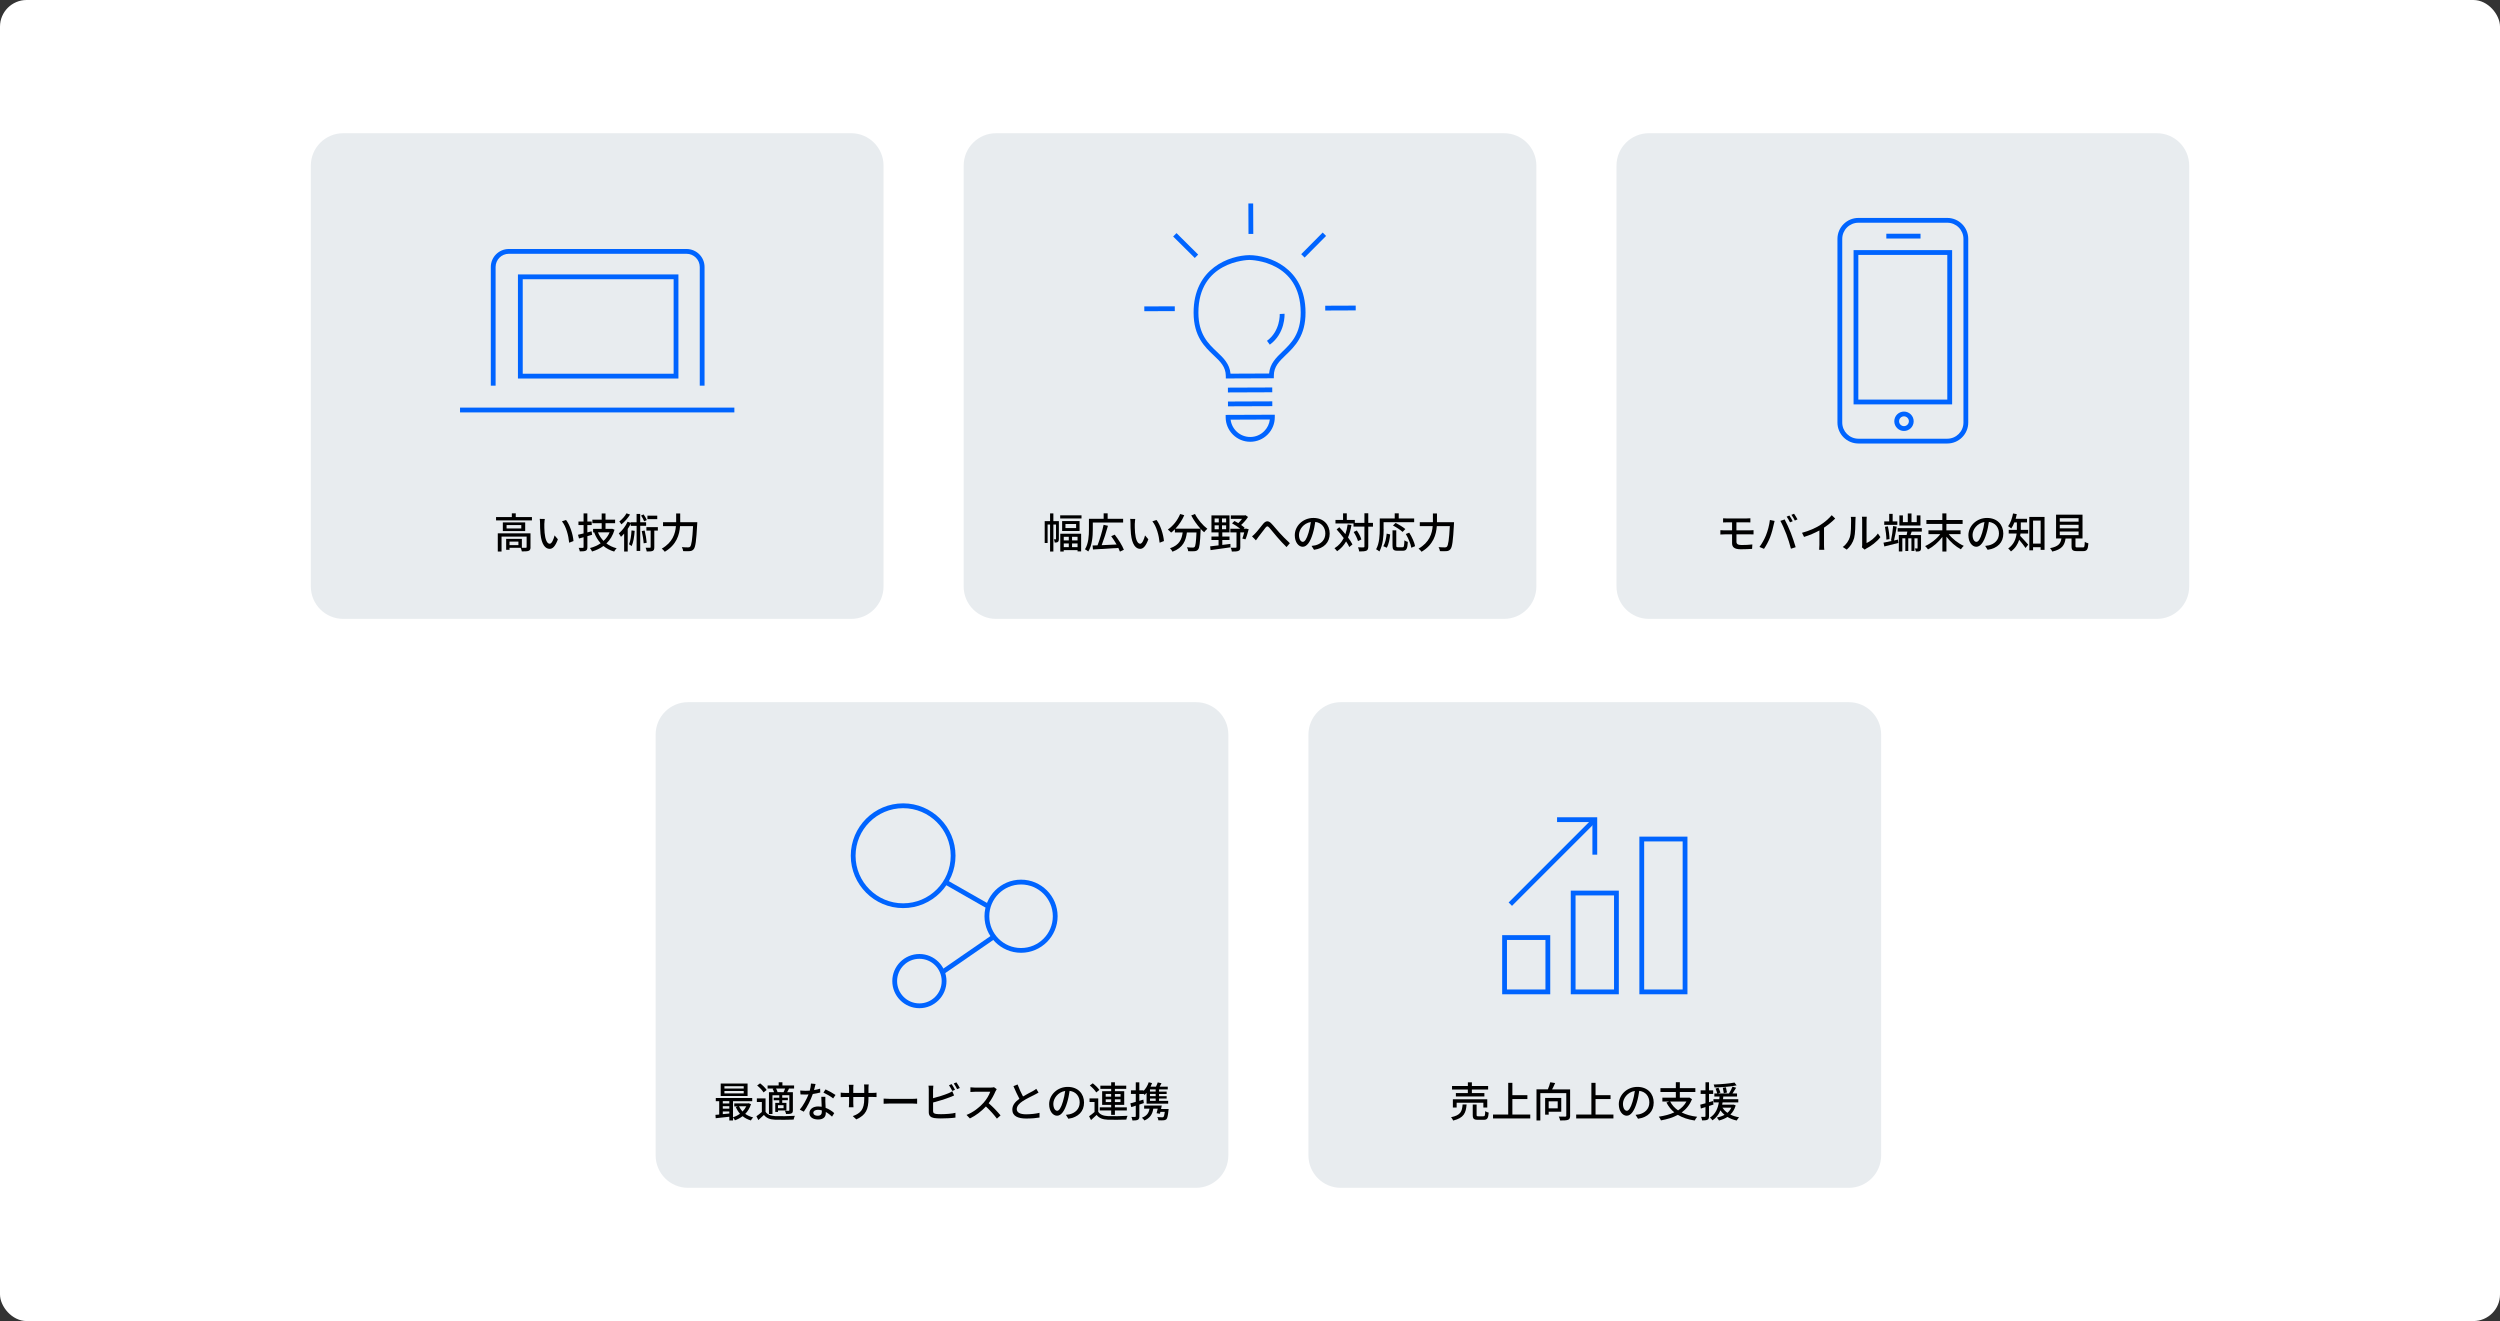 <svg width="1126" height="595" viewBox="0 0 1126 595" fill="none" xmlns="http://www.w3.org/2000/svg">
<rect x="0" y="0" width="1126" height="595" fill="#333333" stroke="none"/>
<rect width="1126" height="595" rx="12" fill="white"/>
<g clip-path="url(#clip0_2134_28299)">
<path d="M383.349 60H154.595C146.534 60 140 66.535 140 74.597V264.15C140 272.211 146.534 278.746 154.595 278.746H383.349C391.409 278.746 397.944 272.211 397.944 264.15V74.597C397.944 66.535 391.409 60 383.349 60Z" fill="#E8ECEF"/>
<path d="M239.587 232.881V234.394H223.422V232.881H230.525V231.195H232.297V232.881H239.587ZM238.954 246.44C238.954 247.319 238.766 247.809 238.132 248.083C237.47 248.342 236.504 248.357 235.035 248.357C234.963 247.867 234.718 247.19 234.487 246.743H229.488V247.636H227.975V242.694H235.049V246.743C235.87 246.757 236.591 246.757 236.807 246.728C237.109 246.728 237.196 246.656 237.196 246.411V241.671H225.9V248.4H224.2V240.215H238.939V246.44H238.954ZM236.547 235.288V239.207H226.476V235.288H236.547ZM234.79 236.498H228.162V238.011H234.79V236.498ZM233.493 243.947H229.488V245.532H233.493V243.947Z" fill="black"/>
<path d="M245.163 235.749C245.148 236.931 245.163 238.501 245.292 239.971C245.566 242.911 246.344 244.899 247.598 244.899C248.534 244.899 249.355 242.853 249.788 241.153L251.272 242.896C250.09 246.095 248.937 247.205 247.569 247.205C245.681 247.205 243.938 245.403 243.434 240.475C243.246 238.833 243.232 236.585 243.232 235.461C243.232 234.986 243.189 234.207 243.088 233.703L245.379 233.746C245.278 234.294 245.191 235.259 245.191 235.764L245.163 235.749ZM258.288 243.689L256.358 244.438C256.041 241.21 254.974 237.06 253.087 234.813L254.946 234.193C256.674 236.369 258.058 240.663 258.303 243.689H258.288Z" fill="black"/>
<path d="M266.688 240.864C265.982 241.066 265.261 241.282 264.555 241.484V246.412C264.555 247.305 264.368 247.781 263.821 248.04C263.273 248.3 262.438 248.357 261.155 248.343C261.083 247.925 260.853 247.204 260.637 246.772C261.458 246.787 262.25 246.787 262.466 246.772C262.726 246.772 262.841 246.671 262.841 246.412V241.974C262.106 242.176 261.429 242.363 260.781 242.536L260.334 240.864C261.04 240.691 261.904 240.49 262.841 240.259V236.498H260.536V234.885H262.841V231.225H264.541V234.885H266.501V236.498H264.541V239.798L266.457 239.294L266.688 240.864ZM276.788 238.573C276.039 241.153 274.785 243.199 273.128 244.769C274.425 245.749 275.952 246.47 277.739 246.945C277.35 247.276 276.86 247.968 276.615 248.429C274.742 247.882 273.128 247.017 271.788 245.908C270.275 247.032 268.532 247.853 266.659 248.4C266.472 247.954 266.039 247.204 265.723 246.83C267.466 246.398 269.108 245.691 270.535 244.697C269.324 243.343 268.345 241.743 267.639 239.87L267.884 239.798H267.134V238.213H270.996V235.648H266.803V234.063H270.996V231.253H272.725V234.063H277.047V235.648H272.725V238.213H275.39L275.693 238.155L276.817 238.602L276.788 238.573ZM269.324 239.769C269.93 241.253 270.765 242.521 271.831 243.631C272.998 242.565 273.949 241.268 274.569 239.769H269.324Z" fill="black"/>
<path d="M288.358 236.844V248.126H286.73V236.844H284.094V235.849C283.705 236.656 283.229 237.463 282.725 238.227V248.4H281.111V240.345C280.65 240.864 280.175 241.368 279.685 241.786C279.512 241.455 279.008 240.605 278.705 240.23C280.247 238.976 281.76 237.002 282.653 234.999L284.079 235.46V235.215H286.716V231.469H288.344V235.215H291.009V236.829H288.344L288.358 236.844ZM283.762 231.772C282.811 233.342 281.284 235.071 279.887 236.167C279.656 235.806 279.209 235.187 278.95 234.855C280.189 233.933 281.529 232.435 282.177 231.195L283.762 231.757V231.772ZM285.866 239.092C285.664 241.714 285.289 244.264 284.483 245.965C284.252 245.734 283.618 245.331 283.301 245.143C284.007 243.602 284.295 241.253 284.439 238.904L285.866 239.092ZM290.116 234.783C289.886 234.092 289.28 233.011 288.733 232.204L289.871 231.685C290.447 232.478 291.067 233.515 291.326 234.221L290.102 234.798L290.116 234.783ZM290.347 238.947C290.793 240.705 291.168 242.939 291.283 244.466L289.914 244.711C289.828 243.227 289.425 240.922 289.05 239.192L290.347 238.947ZM296.297 238.991H294.698V246.44C294.698 247.305 294.568 247.809 293.992 248.112C293.415 248.371 292.551 248.386 291.283 248.386C291.226 247.91 290.995 247.204 290.793 246.7C291.672 246.743 292.479 246.743 292.738 246.714C292.983 246.714 293.055 246.642 293.055 246.397V238.976H291.139V237.406H296.297V238.976V238.991ZM296.023 233.818H291.6V232.262H296.023V233.818Z" fill="black"/>
<path d="M314.061 235.188C314.061 235.188 314.047 235.807 314.018 236.052C313.6 243.646 313.254 246.412 312.419 247.363C311.914 247.969 311.424 248.156 310.69 248.228C310.012 248.3 308.817 248.286 307.707 248.228C307.664 247.724 307.419 246.96 307.088 246.427C308.327 246.542 309.465 246.542 309.94 246.542C310.358 246.542 310.574 246.484 310.805 246.268C311.439 245.663 311.828 243.098 312.159 236.974H306.295C306.021 240.836 304.739 245.361 299.423 248.516C299.149 248.084 298.486 247.435 298.068 247.104C302.938 244.309 304.163 240.346 304.437 236.974H298.63V235.188H304.537V231.254H306.367V235.188H314.047H314.061Z" fill="black"/>
<path d="M330.759 183.588H207.197V185.749H330.759V183.588Z" fill="#0064FF"/>
<path d="M317.332 173.703H315.171V120.259C315.171 116.988 312.505 114.308 309.22 114.308H229.17C225.9 114.308 223.22 116.974 223.22 120.259V173.703H221.059V120.259C221.059 115.792 224.689 112.146 229.17 112.146H309.22C313.687 112.146 317.332 115.778 317.332 120.259V173.703Z" fill="#0064FF"/>
<path d="M305.562 170.489H233.277V123.602H305.562V170.489ZM235.439 168.328H303.4V125.763H235.439V168.328Z" fill="#0064FF"/>
<path d="M677.384 60H448.63C440.57 60 434.035 66.535 434.035 74.597V264.15C434.035 272.211 440.57 278.746 448.63 278.746H677.384C685.444 278.746 691.979 272.211 691.979 264.15V74.597C691.979 66.535 685.444 60 677.384 60Z" fill="#E8ECEF"/>
<path d="M476.914 242.751C476.914 243.328 476.842 243.818 476.482 244.062C476.15 244.336 475.718 244.379 475.055 244.379C475.041 243.962 474.854 243.313 474.623 242.924H475.459C475.588 242.924 475.632 242.881 475.632 242.722V236.238H474.436V248.414H472.952V236.238H471.842V244.581H470.531V234.711H472.952V231.238H474.436V234.711H476.914V242.766V242.751ZM487.115 232.103V233.529H477.505V232.103H487.115ZM477.562 240.388H486.942V248.356H485.328V247.794H479.104V248.4H477.548V240.403L477.562 240.388ZM486.236 234.696V239.149H478.384V234.696H486.236ZM479.118 241.771V243.4H481.38V241.771H479.118ZM481.38 246.426V244.783H479.118V246.426H481.38ZM484.68 236.022H479.882V237.838H484.68V236.022ZM485.328 241.771H482.85V243.4H485.328V241.771ZM485.328 246.426V244.783H482.85V246.426H485.328Z" fill="black"/>
<path d="M492.2 238.501C492.2 241.383 491.912 245.662 490.154 248.386C489.851 248.126 489.088 247.579 488.67 247.406C490.298 244.826 490.457 241.109 490.457 238.486V233.674H497.084V231.195H498.885V233.674H505.858V235.345H492.2V238.486V238.501ZM504.418 248.458C504.245 247.968 504 247.391 503.712 246.786C499.577 247.06 495.225 247.334 492.272 247.492L492.099 245.691C492.762 245.677 493.497 245.633 494.332 245.619C495.326 243.054 496.465 239.264 497.055 236.383L499.015 236.815C498.251 239.682 497.156 243.069 496.191 245.547C498.251 245.446 500.6 245.36 502.919 245.244C502.184 243.976 501.334 242.636 500.484 241.512L502.069 240.806C503.697 242.91 505.484 245.72 506.19 247.622L504.432 248.443L504.418 248.458Z" fill="black"/>
<path d="M511.102 235.749C511.088 236.931 511.102 238.501 511.232 239.971C511.505 242.911 512.284 244.899 513.537 244.899C514.474 244.899 515.295 242.853 515.727 241.153L517.211 242.896C516.03 246.095 514.877 247.205 513.508 247.205C511.621 247.205 509.877 245.403 509.373 240.475C509.186 238.833 509.171 236.585 509.171 235.461C509.171 234.986 509.128 234.207 509.027 233.703L511.318 233.746C511.217 234.294 511.131 235.259 511.131 235.764L511.102 235.749ZM524.228 243.689L522.297 244.438C521.98 241.21 520.914 237.06 519.026 234.813L520.885 234.193C522.614 236.369 523.997 240.663 524.242 243.689H524.228Z" fill="black"/>
<path d="M538.219 231.484C539.414 233.92 541.777 236.672 543.794 238.17C543.348 238.545 542.671 239.237 542.339 239.726C541.835 239.294 541.287 238.775 540.769 238.185C540.769 238.358 540.769 238.747 540.754 238.92C540.509 244.597 540.25 246.773 539.616 247.493C539.184 248.041 538.752 248.17 538.075 248.257C537.441 248.329 536.302 248.314 535.164 248.257C535.15 247.738 534.905 247.003 534.588 246.499C535.726 246.614 536.792 246.628 537.224 246.628C537.599 246.628 537.83 246.571 538.031 246.369C538.464 245.922 538.708 244.164 538.896 239.813H534.573C534.112 243.444 532.902 246.729 528.09 248.487C527.903 248.041 527.384 247.291 526.98 246.931C531.288 245.505 532.283 242.767 532.672 239.813H529.17V238.372C528.623 238.934 528.047 239.438 527.47 239.885C527.153 239.51 526.404 238.819 525.986 238.502C528.306 236.931 530.366 234.366 531.533 231.513L533.392 232.061C532.412 234.323 531.015 236.427 529.415 238.113H540.697C539.141 236.412 537.599 234.237 536.533 232.162L538.219 231.484Z" fill="black"/>
<path d="M550.507 245.433C551.703 245.289 552.942 245.13 554.167 244.972L554.21 246.514C551.012 247.004 547.597 247.45 545.234 247.782L545.047 246.081C546.07 245.966 547.381 245.822 548.836 245.635V243.214H545.638V241.643H548.836V239.785H545.638V232.148H553.764V239.785H550.522V241.643H553.764V243.214H550.522V245.447L550.507 245.433ZM547.064 235.275H548.937V233.531H547.064V235.275ZM547.064 238.373H548.937V236.615H547.064V238.373ZM552.251 233.531H550.392V235.275H552.251V233.531ZM552.251 236.6H550.392V238.358H552.251V236.6ZM562.408 238.373C561.99 239.958 561.472 241.788 560.953 242.926L559.556 242.566C559.829 241.874 560.132 240.822 560.391 239.799H558.633V246.427C558.633 247.321 558.461 247.839 557.827 248.099C557.193 248.401 556.213 248.416 554.83 248.416C554.772 247.926 554.542 247.177 554.311 246.687C555.305 246.73 556.256 246.73 556.544 246.701C556.818 246.701 556.919 246.629 556.919 246.384V239.785H554.153V238.142H558.605C557.567 237.306 556.17 236.37 554.916 235.721L555.997 234.655C556.559 234.929 557.164 235.26 557.74 235.606C558.345 235.044 558.936 234.352 559.426 233.69H554.369V232.133H560.622L560.982 232.047L562.106 232.839C561.313 234.079 560.161 235.419 558.994 236.442C559.613 236.874 560.161 237.306 560.564 237.695L560.146 238.142H560.953L561.241 238.084L562.423 238.373H562.408Z" fill="black"/>
<path d="M565.349 240.259C566.3 239.308 567.798 237.262 568.951 235.907C570.132 234.539 571.213 234.394 572.51 235.677C573.691 236.858 575.146 238.746 576.313 239.985C577.48 241.253 579.238 243.112 580.953 244.654L579.44 246.397C578.057 245.086 576.385 243.227 575.146 241.786C573.95 240.418 572.539 238.616 571.66 237.622C570.925 236.815 570.579 236.945 569.974 237.68C569.153 238.703 567.712 240.691 566.804 241.801C566.415 242.363 565.983 242.968 565.666 243.386L563.908 241.57C564.412 241.196 564.83 240.778 565.349 240.245V240.259Z" fill="black"/>
<path d="M591.831 247.637L590.722 245.879C591.356 245.821 591.917 245.735 592.393 245.619C594.785 245.072 596.931 243.314 596.931 240.302C596.931 237.579 595.289 235.432 592.393 235.072C592.134 236.758 591.817 238.573 591.269 240.331C590.145 244.15 588.589 246.268 586.731 246.268C584.872 246.268 583.172 244.207 583.172 241.081C583.172 236.887 586.846 233.285 591.543 233.285C596.24 233.285 598.891 236.426 598.891 240.346C598.891 244.265 596.384 246.974 591.831 247.637ZM586.788 244.049C587.624 244.049 588.517 242.824 589.367 239.942C589.828 238.458 590.174 236.758 590.405 235.115C587.033 235.663 585.059 238.573 585.059 240.908C585.059 243.069 585.981 244.049 586.788 244.049Z" fill="black"/>
<path d="M608.701 236.441C608.341 238.559 607.837 240.432 607.145 242.075C607.981 243.213 608.701 244.308 609.148 245.202L607.736 246.383C607.405 245.649 606.9 244.77 606.281 243.862C605.272 245.663 603.947 247.118 602.232 248.271C602.002 247.94 601.411 247.234 601.051 246.917C602.881 245.807 604.235 244.28 605.215 242.349C604.206 240.98 603.082 239.611 602.016 238.458L603.226 237.464C604.12 238.401 605.056 239.481 605.964 240.576C606.411 239.265 606.756 237.824 606.987 236.225L608.687 236.455L608.701 236.441ZM618.383 237.205H616.265V246.138C616.265 247.205 616.021 247.709 615.43 248.026C614.796 248.3 613.787 248.386 612.202 248.386C612.13 247.882 611.885 247.061 611.641 246.527C612.764 246.571 613.773 246.571 614.09 246.542C614.407 246.542 614.537 246.455 614.537 246.124V237.19H609.623V235.778H601.497V234.164H604.912V231.21H606.598V234.164H610.214V235.49H614.537V231.182H616.265V235.49H618.383V237.176V237.205ZM611.641 243.718C611.367 242.637 610.531 240.893 609.681 239.611L611.107 238.934C611.986 240.173 612.865 241.844 613.153 242.954L611.655 243.703L611.641 243.718Z" fill="black"/>
<path d="M623.195 238.257C623.195 241.182 622.907 245.519 621.279 248.387C620.962 248.113 620.198 247.58 619.795 247.392C621.308 244.727 621.437 240.923 621.437 238.257V233.502H628.18V231.211H629.996V233.502H636.94V235.188H623.166V238.257H623.195ZM623.051 246.009C623.93 244.568 624.377 242.349 624.564 240.346L626.149 240.707C625.918 242.753 625.486 245.217 624.593 246.701L623.037 246.009H623.051ZM631.681 246.485C632.359 246.485 632.445 246.024 632.546 243.372C632.906 243.661 633.626 243.949 634.087 244.078C633.915 247.191 633.468 248.055 631.825 248.055H629.391C627.633 248.055 627.186 247.493 627.186 245.721V238.848H628.886V245.721C628.886 246.369 629.016 246.485 629.65 246.485H631.696H631.681ZM631.71 239.568C630.817 238.718 628.901 237.465 627.388 236.686L628.569 235.548C630.053 236.254 631.984 237.421 632.978 238.286L631.725 239.583L631.71 239.568ZM634.721 239.9C635.917 241.816 637.056 244.309 637.358 245.995L635.658 246.701C635.399 245.058 634.347 242.479 633.18 240.519L634.721 239.9Z" fill="black"/>
<path d="M654.907 235.188C654.907 235.188 654.892 235.807 654.864 236.052C654.446 243.646 654.1 246.412 653.264 247.363C652.76 247.969 652.27 248.156 651.535 248.228C650.858 248.3 649.662 248.286 648.553 248.228C648.51 247.724 648.265 246.96 647.933 246.427C649.172 246.542 650.311 246.542 650.786 246.542C651.204 246.542 651.42 246.484 651.651 246.268C652.285 245.663 652.674 243.098 653.005 236.974H647.141C646.867 240.836 645.585 245.361 640.268 248.516C639.995 248.084 639.332 247.435 638.914 247.104C643.784 244.309 645.009 240.346 645.282 236.974H639.476V235.188H645.383V231.254H647.213V235.188H654.892H654.907Z" fill="black"/>
<path d="M552.109 170.462V169.381C552.094 165.202 549.659 162.897 546.59 160.001C542.599 156.225 537.629 151.513 537.6 140.908C537.528 120.635 553.982 115.044 562.698 114.914H562.727C571.444 114.972 587.941 120.447 588.013 140.707C588.056 151.312 583.129 156.067 579.166 159.871C576.126 162.796 573.72 165.116 573.735 169.294V170.375L552.123 170.462H552.109ZM562.713 117.075C561.603 117.09 539.675 117.825 539.761 140.894C539.804 150.577 544.199 154.756 548.089 158.43C551.028 161.211 553.823 163.862 554.227 168.3L571.602 168.228C571.977 163.79 574.743 161.124 577.654 158.315C581.515 154.611 585.881 150.404 585.837 140.721C585.751 117.637 563.808 117.09 562.698 117.075H562.713Z" fill="#0064FF"/>
<path d="M573.018 174.517L553.049 174.594L553.057 176.755L573.026 176.678L573.018 174.517Z" fill="#0064FF"/>
<path d="M573.041 180.771L553.072 180.848L553.081 183.009L573.05 182.932L573.041 180.771Z" fill="#0064FF"/>
<path d="M563.1 198.977C557.02 198.977 552.064 194.035 552.035 187.954V186.874L574.166 186.787V187.868C574.18 190.822 573.042 193.603 570.953 195.706C568.863 197.81 566.097 198.963 563.144 198.977H563.1ZM554.268 189.021C554.816 193.415 558.576 196.816 563.1 196.816H563.129C565.506 196.816 567.74 195.865 569.411 194.179C570.823 192.753 571.702 190.923 571.932 188.948L554.254 189.021H554.268Z" fill="#0064FF"/>
<path d="M529.121 137.959L515.391 138.012L515.399 140.173L529.129 140.12L529.121 137.959Z" fill="#0064FF"/>
<path d="M529.905 104.989L528.383 106.523L538.129 116.196L539.651 114.662L529.905 104.989Z" fill="#0064FF"/>
<path d="M595.734 104.743L586.061 114.488L587.594 116.011L597.268 106.265L595.734 104.743Z" fill="#0064FF"/>
<path d="M564.429 91.626L562.268 91.635L562.32 105.367L564.481 105.358L564.429 91.626Z" fill="#0064FF"/>
<path d="M610.61 137.645L596.879 137.697L596.887 139.859L610.618 139.806L610.61 137.645Z" fill="#0064FF"/>
<path d="M571.918 155.246L570.65 153.503C576.687 149.108 576.399 141.514 576.399 141.428L578.56 141.312C578.575 141.673 578.935 150.145 571.918 155.246Z" fill="#0064FF"/>
<path d="M971.419 60H742.665C734.605 60 728.07 66.535 728.07 74.597V264.15C728.07 272.211 734.605 278.746 742.665 278.746H971.419C979.48 278.746 986.014 272.211 986.014 264.15V74.597C986.014 66.535 979.48 60 971.419 60Z" fill="#E8ECEF"/>
<path d="M777.807 233.502H786.754C787.374 233.502 787.936 233.487 788.368 233.43V235.303C787.893 235.288 787.432 235.245 786.754 235.245H782.086V238.862H788.123C788.512 238.862 789.348 238.819 789.794 238.79V240.706C789.319 240.663 788.57 240.663 788.166 240.663H782.101V244.02C782.101 245.015 782.763 245.476 784.392 245.476C786.12 245.476 787.705 245.404 789.261 245.216L789.146 247.219C787.777 247.306 785.847 247.392 784.075 247.392C780.991 247.392 780.127 246.312 780.127 244.626V240.678H776.741C776.237 240.678 775.387 240.721 774.854 240.75V238.79C775.372 238.848 776.208 238.876 776.741 238.876H780.127V235.26H777.822C777.159 235.26 776.597 235.274 776.078 235.317V233.444C776.597 233.487 777.159 233.516 777.822 233.516L777.807 233.502Z" fill="black"/>
<path d="M797.17 234.193L799.288 234.625C799.159 235.086 798.986 235.806 798.899 236.21C798.654 237.449 797.977 240.129 797.257 241.974C796.58 243.717 795.513 245.734 794.505 247.204L792.459 246.34C793.64 244.798 794.707 242.795 795.355 241.21C796.176 239.207 796.925 236.426 797.17 234.178V234.193ZM801.882 234.596L803.812 233.962C804.576 235.374 805.815 238.083 806.564 239.971C807.27 241.772 808.264 244.697 808.769 246.455L806.636 247.147C806.132 245.1 805.34 242.636 804.59 240.634C803.856 238.688 802.674 236.008 801.882 234.596ZM807.443 234.755L806.218 235.273C805.844 234.524 805.224 233.4 804.72 232.694L805.945 232.19C806.406 232.867 807.083 234.02 807.443 234.755ZM809.604 233.919L808.394 234.466C807.976 233.659 807.386 232.593 806.852 231.887L808.048 231.383C808.538 232.089 809.244 233.256 809.604 233.933V233.919Z" fill="black"/>
<path d="M819.805 236.499C821.75 235.303 823.738 233.56 825.006 232.047L826.576 233.545C825.15 234.986 823.392 236.427 821.534 237.652V245.433C821.534 246.197 821.577 247.234 821.663 247.638H819.344C819.401 247.22 819.459 246.197 819.459 245.433V238.92C817.485 239.986 815.021 241.081 812.543 241.831L811.621 239.972C814.906 239.093 817.716 237.811 819.79 236.528L819.805 236.499Z" fill="black"/>
<path d="M833.189 241.802C833.737 240.13 833.737 236.485 833.737 234.323C833.737 233.689 833.694 233.243 833.593 232.81H835.769C835.754 232.954 835.682 233.646 835.682 234.309C835.682 236.441 835.61 240.433 835.106 242.306C834.544 244.367 833.362 246.197 831.778 247.551L829.977 246.355C831.605 245.231 832.671 243.531 833.218 241.802H833.189ZM838.722 245.332V234.237C838.722 233.473 838.607 232.854 838.607 232.738H840.782C840.768 232.854 840.696 233.473 840.696 234.237V244.597C842.324 243.862 844.442 242.277 845.796 240.289L846.935 241.903C845.35 244.021 842.699 245.98 840.552 247.075C840.221 247.263 839.99 247.436 839.846 247.551L838.607 246.514C838.679 246.197 838.737 245.764 838.737 245.332H838.722Z" fill="black"/>
<path d="M854.845 243.026L855.032 244.539C852.828 245.116 850.48 245.678 848.707 246.124L848.318 244.424C849.37 244.222 850.753 243.934 852.237 243.603L851.69 243.473C852.079 241.744 852.497 238.905 852.67 236.902L854.283 237.219C853.923 239.222 853.491 241.758 853.059 243.444L854.86 243.026H854.845ZM854.543 236.412H848.664V234.842H850.897V231.456H852.453V234.842H854.557V236.412H854.543ZM849.629 243.069C849.629 241.513 849.356 239.121 848.996 237.277L850.292 237.046C850.724 238.876 851.027 241.24 851.041 242.81L849.629 243.055V243.069ZM861.026 239.438C860.839 239.957 860.651 240.49 860.479 240.98H865.233V246.845C865.233 247.522 865.118 247.925 864.714 248.156C864.268 248.415 863.72 248.415 862.899 248.415C862.841 247.997 862.64 247.421 862.438 247.032C862.928 247.046 863.331 247.046 863.49 247.046C863.648 247.046 863.677 246.989 863.677 246.816V242.45H862.265V248.142H860.911V242.45H859.484V248.185H858.159V242.45H856.805V248.372H855.234V240.966H858.75C858.865 240.476 858.98 239.957 859.067 239.424H854.715V237.882H865.579V239.424H861.012L861.026 239.438ZM864.974 236.686H855.479V232.133H857.064V235.173H859.268V231.254H860.94V235.173H863.303V232.133H864.974V236.686Z" fill="black"/>
<path d="M877.697 240.562C879.368 242.723 882.005 244.769 884.483 245.85C884.065 246.225 883.489 246.916 883.186 247.406C880.852 246.181 878.431 244.078 876.674 241.729V248.4H874.844V241.844C873.101 244.164 870.68 246.268 868.375 247.464C868.058 247.017 867.496 246.325 867.078 245.951C869.571 244.841 872.236 242.781 873.893 240.576H868.577V238.876H874.83V235.965H867.654V234.222H874.83V231.225H876.659V234.222H883.964V235.965H876.659V238.876H883.042V240.576H877.682L877.697 240.562Z" fill="black"/>
<path d="M895.231 247.637L894.122 245.879C894.756 245.821 895.318 245.735 895.793 245.619C898.185 245.072 900.332 243.314 900.332 240.302C900.332 237.579 898.689 235.432 895.793 235.072C895.534 236.758 895.217 238.573 894.669 240.331C893.546 244.15 891.99 246.268 890.131 246.268C888.272 246.268 886.572 244.207 886.572 241.081C886.572 236.887 890.246 233.285 894.943 233.285C899.64 233.285 902.291 236.426 902.291 240.346C902.291 244.265 899.784 246.974 895.231 247.637ZM890.189 244.049C891.024 244.049 891.918 242.824 892.768 239.942C893.243 238.458 893.574 236.758 893.791 235.115C890.419 235.663 888.445 238.573 888.445 240.908C888.445 243.069 889.367 244.049 890.174 244.049H890.189Z" fill="black"/>
<path d="M910.041 240.274C909.984 240.634 909.955 240.98 909.869 241.34C910.805 242.263 912.966 244.698 913.499 245.317L912.303 246.816C911.684 245.879 910.43 244.265 909.436 243.127C908.817 245.058 907.707 246.931 905.733 248.372C905.488 247.997 904.855 247.306 904.494 247.046C907.131 245.173 907.995 242.623 908.284 240.288H904.725V238.646H908.399V235.288H907.261C906.872 236.326 906.382 237.263 905.878 238.012C905.561 237.709 904.869 237.248 904.451 237.003C905.517 235.634 906.252 233.444 906.684 231.254L908.356 231.571C908.212 232.277 908.039 232.997 907.851 233.675H912.966V235.303H910.171V238.66H913.485V240.303H910.056L910.041 240.274ZM920.862 232.825V247.666H919.104V246.47H915.689V247.868H914.004V232.825H920.862ZM919.104 244.827V234.467H915.689V244.827H919.104Z" fill="black"/>
<path d="M938.066 246.585C938.801 246.585 938.916 246.282 938.988 244.02C939.363 244.337 940.126 244.596 940.616 244.726C940.414 247.536 939.925 248.227 938.239 248.227H935.472C933.513 248.227 933.023 247.709 933.023 245.936V242.55H930.329C929.897 245.533 928.744 247.435 924.35 248.429C924.177 247.982 923.716 247.247 923.355 246.887C927.202 246.138 928.11 244.769 928.47 242.536H926.05V231.801H937.965V242.536H934.795V245.922C934.795 246.484 934.925 246.556 935.674 246.556H938.066V246.585ZM927.721 234.956H936.193V233.386H927.721V234.956ZM927.721 237.968H936.193V236.383H927.721V237.968ZM927.721 241.023H936.193V239.409H927.721V241.023Z" fill="black"/>
<path d="M877.062 199.756H837.023C831.822 199.756 827.586 195.519 827.586 190.318V107.594C827.586 102.393 831.822 98.156 837.023 98.156H877.062C882.264 98.156 886.5 102.393 886.5 107.594V190.318C886.5 195.519 882.264 199.756 877.062 199.756ZM837.023 100.318C833.018 100.318 829.747 103.589 829.747 107.594V190.318C829.747 194.323 833.018 197.594 837.023 197.594H877.062C881.068 197.594 884.338 194.323 884.338 190.318V107.594C884.338 103.589 881.082 100.318 877.062 100.318H837.023Z" fill="#0064FF"/>
<path d="M879.238 182.134H834.848V112.652H879.238V182.134ZM836.994 179.972H877.063V114.814H836.994V179.972Z" fill="#0064FF"/>
<path d="M865.004 105.273H849.602V107.435H865.004V105.273Z" fill="#0064FF"/>
<path d="M857.553 194.107C855.147 194.107 853.188 192.147 853.188 189.741C853.188 187.335 855.147 185.375 857.553 185.375C859.959 185.375 861.919 187.335 861.919 189.741C861.919 192.147 859.959 194.107 857.553 194.107ZM857.553 187.522C856.328 187.522 855.349 188.516 855.349 189.727C855.349 190.937 856.343 191.931 857.553 191.931C858.763 191.931 859.757 190.937 859.757 189.727C859.757 188.516 858.763 187.522 857.553 187.522Z" fill="#0064FF"/>
<path d="M538.651 316.254H309.898C301.837 316.254 295.303 322.789 295.303 330.85V520.404C295.303 528.465 301.837 535 309.898 535H538.651C546.712 535 553.246 528.465 553.246 520.404V330.85C553.246 322.789 546.712 316.254 538.651 316.254Z" fill="#E8ECEF"/>
<path d="M338.266 497.275C337.719 499.048 336.811 500.517 335.659 501.685C336.667 502.419 337.892 502.953 339.232 503.298C338.872 503.601 338.41 504.235 338.209 504.653C336.782 504.235 335.529 503.587 334.477 502.722C333.425 503.529 332.244 504.149 331.019 504.595C330.846 504.221 330.472 503.659 330.155 503.327V504.653H328.483V502.981C326.279 503.226 324.06 503.471 322.36 503.644L322.23 502.131C322.735 502.088 323.311 502.045 323.931 501.987V495.979H322.389V494.552H338.799V495.979H330.14V503.212C331.25 502.881 332.33 502.333 333.281 501.641C332.518 500.762 331.869 499.725 331.394 498.587L332.402 498.313H330.717V496.958H336.883L337.186 496.901L338.252 497.319L338.266 497.275ZM336.71 493.644H324.608V488.039H336.71V493.644ZM325.544 495.95V497.002H328.483V495.95H325.544ZM325.544 499.336H328.483V498.226H325.544V499.336ZM328.483 501.526V500.589H325.544V501.8L328.483 501.526ZM334.967 489.221H326.279V490.287H334.967V489.221ZM334.967 491.396H326.279V492.477H334.967V491.396ZM332.863 498.27C333.238 499.134 333.786 499.941 334.434 500.633C335.125 499.941 335.702 499.149 336.134 498.27H332.863Z" fill="black"/>
<path d="M344.794 500.721C345.601 502.018 347.085 502.595 349.159 502.695C351.277 502.782 355.628 502.739 358.006 502.566C357.804 502.955 357.545 503.762 357.444 504.266C355.283 504.352 351.321 504.396 349.145 504.324C346.825 504.237 345.212 503.618 344.073 502.162C343.281 502.926 342.46 503.675 341.552 504.482L340.688 502.753C341.437 502.249 342.359 501.528 343.137 500.837V496.327H340.889V494.713H344.808V500.707L344.794 500.721ZM343.9 492.033C343.382 491.096 342.128 489.799 341.019 488.906L342.344 487.926C343.425 488.762 344.736 490.001 345.298 490.923L343.886 492.033H343.9ZM348.482 490.275H345.73V488.891H350.715V487.465H352.401V488.891H357.66V490.275H355.139L355.369 490.332C355.095 490.909 354.793 491.456 354.548 491.917H357.112V500.03C357.112 500.822 356.983 501.226 356.435 501.485C355.917 501.716 355.139 501.744 354.044 501.744C353.972 501.312 353.741 500.693 353.539 500.289C354.289 500.332 354.995 500.332 355.225 500.303C355.427 500.303 355.513 500.231 355.513 500.03V493.286H352.315V494.41H354.85V495.534H352.315V496.73H354.202V500.159H350.413V500.822H349.174V496.744H350.989V495.548H348.482V494.424H350.989V493.301H347.92V501.744H346.335V491.932H348.641C348.497 491.442 348.252 490.88 347.978 490.419L348.497 490.289L348.482 490.275ZM352.92 491.917C353.165 491.456 353.424 490.808 353.611 490.275H349.534C349.851 490.793 350.11 491.456 350.211 491.903H350.139L352.934 491.917H352.92ZM352.92 497.767H350.398V499.136H352.92V497.767Z" fill="black"/>
<path d="M366.636 490.967C367.587 490.823 368.524 490.607 369.388 490.333L369.446 492.062C368.509 492.321 367.342 492.566 366.089 492.739C365.166 495.376 363.538 498.647 362.026 500.707L360.225 499.785C361.766 497.955 363.322 495.059 364.158 492.941C363.682 492.955 363.236 492.984 362.789 492.984C362.083 492.984 361.291 492.97 360.542 492.927L360.412 491.183C361.147 491.255 362.04 491.298 362.789 491.298C363.409 491.298 364.057 491.284 364.72 491.226C365.008 490.174 365.224 489.022 365.267 488.027L367.328 488.229C367.184 488.892 366.91 489.929 366.636 490.981V490.967ZM371.736 496.212C371.751 496.831 371.809 497.912 371.866 498.978C373.48 499.555 374.791 500.491 375.742 501.341L374.748 502.927C374.013 502.249 373.062 501.442 371.938 500.823V501.341C371.938 502.927 370.987 504.223 368.509 504.223C366.334 504.223 364.576 503.287 364.576 501.341C364.576 499.584 366.161 498.344 368.495 498.344C369.057 498.344 369.575 498.402 370.094 498.474C370.036 496.99 369.95 495.232 369.907 493.993H371.736C371.693 494.785 371.722 495.434 371.736 496.183V496.212ZM368.264 502.537C369.691 502.537 370.152 501.745 370.152 500.736C370.152 500.563 370.152 500.347 370.137 500.102C369.59 499.958 369.013 499.857 368.394 499.857C367.155 499.857 366.319 500.419 366.319 501.183C366.319 501.947 366.996 502.537 368.264 502.537ZM370.872 492.105L371.823 490.664C373.177 491.269 375.382 492.494 376.318 493.171L375.252 494.728C374.229 493.863 372.14 492.682 370.872 492.105Z" fill="black"/>
<path d="M385.683 504.193L384.099 502.694C387.6 501.397 389.257 499.783 389.257 494.827V494.077H384.315V496.887C384.315 497.651 384.372 498.443 384.401 498.703H382.326C382.341 498.443 382.427 497.68 382.427 496.887V494.077H380.597C379.719 494.077 378.955 494.121 378.652 494.149V492.103C378.897 492.161 379.733 492.247 380.597 492.247H382.427V490.1C382.427 489.625 382.384 489.092 382.312 488.602H384.43C384.387 488.847 384.315 489.409 384.315 490.1V492.247H389.257V490.072C389.257 489.322 389.199 488.703 389.156 488.443H391.274C391.23 488.717 391.158 489.322 391.158 490.072V492.247H392.916C393.838 492.247 394.429 492.19 394.789 492.132V494.121C394.487 494.077 393.838 494.063 392.931 494.063H391.158V494.697C391.158 499.524 390.078 502.204 385.683 504.178V504.193Z" fill="black"/>
<path d="M400.781 494.928H410.968C411.861 494.928 412.596 494.856 413.071 494.812V497.132C412.654 497.118 411.803 497.031 410.968 497.031H400.781C399.758 497.031 398.62 497.075 397.986 497.132V494.812C398.606 494.856 399.773 494.928 400.781 494.928Z" fill="black"/>
<path d="M420.248 490.705V494.625C422.452 494.077 425.262 493.198 427.092 492.435C427.711 492.19 428.287 491.916 428.907 491.512L429.728 493.4C429.109 493.645 428.359 493.976 427.769 494.207C425.766 495.014 422.611 495.95 420.262 496.57V500.388C420.262 501.282 420.651 501.512 421.53 501.7C422.092 501.801 422.971 501.829 423.879 501.829C425.838 501.829 428.792 501.628 430.333 501.21V503.371C428.633 503.616 425.824 503.746 423.763 503.746C422.596 503.746 421.472 503.688 420.694 503.558C419.182 503.285 418.317 502.535 418.317 500.95V490.705C418.317 490.259 418.274 489.481 418.188 488.976H420.377C420.32 489.481 420.262 490.158 420.262 490.705H420.248ZM430.132 490.85L428.921 491.368C428.547 490.619 427.927 489.495 427.423 488.789L428.633 488.285C429.109 488.962 429.757 490.115 430.132 490.85ZM432.293 490.043L431.083 490.561C430.694 489.754 430.088 488.688 429.57 487.997L430.766 487.492C431.255 488.184 431.961 489.351 432.307 490.043H432.293Z" fill="black"/>
<path d="M448.357 491.541C447.709 493.083 446.6 495.201 445.289 496.887C447.219 498.53 449.481 500.95 450.648 502.377L449.006 503.832C447.767 502.146 445.894 500.086 444.05 498.357C442.047 500.489 439.511 502.492 436.831 503.746L435.318 502.161C438.358 500.994 441.168 498.746 443.012 496.671C444.28 495.244 445.548 493.184 445.995 491.728H439.122C438.387 491.728 437.379 491.815 437.076 491.844V489.726C437.451 489.783 438.531 489.855 439.122 489.855H446.067C446.758 489.855 447.378 489.783 447.695 489.668L448.919 490.561C448.79 490.749 448.502 491.224 448.372 491.541H448.357Z" fill="black"/>
<path d="M460.761 493.847C462.404 492.853 464.263 491.93 465.242 491.397C465.862 491.037 466.308 490.763 466.741 490.403L467.764 492.103C467.274 492.406 466.755 492.68 466.15 492.982C464.911 493.616 462.418 494.783 460.646 495.936C459.004 497.017 457.952 498.198 457.952 499.567C457.952 501.023 459.364 501.887 462.145 501.887C464.147 501.887 466.654 501.613 468.196 501.21V503.342C466.697 503.602 464.594 503.789 462.217 503.789C458.6 503.789 455.949 502.766 455.949 499.769C455.949 497.781 457.217 496.253 459.133 494.899C458.269 493.328 457.332 491.21 456.454 489.207L458.312 488.443C459.061 490.461 459.983 492.377 460.761 493.832V493.847Z" fill="black"/>
<path d="M481.192 503.891L480.083 502.133C480.717 502.075 481.279 501.989 481.754 501.873C484.146 501.326 486.293 499.568 486.293 496.556C486.293 493.833 484.65 491.686 481.754 491.326C481.495 493.012 481.178 494.827 480.63 496.585C479.507 500.404 477.951 502.522 476.092 502.522C474.233 502.522 472.533 500.461 472.533 497.334C472.533 493.141 476.207 489.539 480.904 489.539C485.601 489.539 488.252 492.68 488.252 496.6C488.252 500.519 485.745 503.228 481.192 503.891ZM476.15 500.288C476.985 500.288 477.879 499.064 478.729 496.182C479.19 494.698 479.535 492.997 479.766 491.355C476.395 491.902 474.421 494.827 474.421 497.147C474.421 499.294 475.343 500.288 476.15 500.288Z" fill="black"/>
<path d="M494.636 500.721C495.442 502.018 496.926 502.595 499.001 502.695C501.119 502.782 505.47 502.739 507.848 502.566C507.646 502.955 507.386 503.762 507.286 504.266C505.124 504.352 501.162 504.396 498.987 504.324C496.667 504.237 495.053 503.618 493.915 502.162C493.123 502.926 492.301 503.675 491.394 504.482L490.529 502.753C491.279 502.249 492.201 501.528 492.979 500.837V496.327H490.731V494.713H494.65V500.707L494.636 500.721ZM493.742 492.033C493.224 491.096 491.97 489.799 490.861 488.906L492.186 487.926C493.267 488.762 494.578 490.001 495.14 490.923L493.728 492.033H493.742ZM500.471 500.159H495.342V498.733H500.471V497.623H496.408V491.485H500.471V490.419H495.601V488.978H500.471V487.465H502.156V488.978H507.257V490.419H502.156V491.485H506.349V497.623H502.156V498.733H507.516V500.159H502.156V502.133H500.471V500.159ZM498.007 493.935H500.456V492.71H498.007V493.935ZM500.471 496.37V495.131H498.021V496.37H500.471ZM502.156 492.724V493.949H504.692V492.724H502.156ZM504.678 495.145H502.142V496.384H504.678V495.145Z" fill="black"/>
<path d="M515.21 496.83C514.533 497.06 513.841 497.276 513.164 497.492V502.737C513.164 503.602 512.991 504.063 512.487 504.351C511.982 504.611 511.248 504.668 510.052 504.668C510.009 504.25 509.807 503.501 509.576 503.054C510.326 503.069 511.017 503.069 511.219 503.054C511.464 503.054 511.55 502.997 511.55 502.737V497.997L509.504 498.631L509.115 496.945C509.792 496.772 510.628 496.527 511.55 496.268V492.709H509.375V491.095H511.55V487.478H513.149V491.095H515.022V491.397C516.045 490.346 516.895 488.948 517.385 487.449L518.884 487.824C518.696 488.371 518.466 488.905 518.221 489.438H520.656C520.958 488.804 521.275 488.069 521.448 487.507L523.134 487.896C522.875 488.415 522.587 488.948 522.313 489.438H525.958V490.677H522.039V491.657H525.454V492.723H522.039V493.717H525.454V494.784H522.039V495.835H526.145V497.089H516.42V492.219C516.146 492.55 515.815 492.867 515.527 493.155C515.411 493.011 515.224 492.795 515.022 492.593V492.723H513.149V495.821C513.755 495.634 514.345 495.446 514.95 495.259L515.195 496.844L515.21 496.83ZM526.347 499.539C526.347 499.539 526.304 499.956 526.275 500.173C526.03 502.565 525.771 503.66 525.324 504.121C524.964 504.438 524.589 504.567 524.027 504.582C523.552 504.625 522.673 504.639 521.737 504.582C521.722 504.135 521.506 503.53 521.247 503.141C522.125 503.213 523.019 503.227 523.379 503.227C523.682 503.227 523.869 503.213 524.013 503.083C524.258 502.838 524.445 502.204 524.632 500.792H522.644C522.572 501.095 522.5 501.397 522.414 501.628L520.93 501.397C521.074 500.821 521.261 500.086 521.434 499.351H519.446C519.028 502.06 517.774 503.66 515.44 504.668C515.253 504.351 514.677 503.674 514.316 503.415C516.362 502.665 517.414 501.426 517.746 499.351H515.325V497.939H523.264C523.148 498.443 523.033 498.962 522.932 499.495H526.318L526.347 499.539ZM520.512 490.662H517.947V491.642H520.512V490.662ZM520.512 492.709H517.947V493.703H520.512V492.709ZM520.512 494.769H517.947V495.821H520.512V494.769Z" fill="black"/>
<path d="M406.775 409.006C393.779 409.006 383.189 398.429 383.189 385.418C383.189 372.406 393.765 361.83 406.775 361.83C419.785 361.83 430.361 372.406 430.361 385.418C430.361 398.429 419.785 409.006 406.775 409.006ZM406.775 364.006C394.961 364.006 385.351 373.617 385.351 385.432C385.351 397.248 394.961 406.859 406.775 406.859C418.59 406.859 428.2 397.248 428.2 385.432C428.2 373.617 418.59 364.006 406.775 364.006Z" fill="#0064FF"/>
<path d="M459.882 429.135C450.805 429.135 443.414 421.743 443.414 412.665C443.414 403.587 450.805 396.195 459.882 396.195C468.959 396.195 476.35 403.587 476.35 412.665C476.35 421.743 468.959 429.135 459.882 429.135ZM459.882 398.371C452.001 398.371 445.575 404.783 445.575 412.679C445.575 420.576 451.987 426.988 459.882 426.988C467.778 426.988 474.189 420.576 474.189 412.679C474.189 404.783 467.778 398.371 459.882 398.371Z" fill="#0064FF"/>
<path d="M414.094 454.093C407.366 454.093 401.891 448.617 401.891 441.888C401.891 435.159 407.366 429.684 414.094 429.684C420.823 429.684 426.298 435.159 426.298 441.888C426.298 448.617 420.823 454.093 414.094 454.093ZM414.094 431.845C408.561 431.845 404.052 436.341 404.052 441.888C404.052 447.436 408.547 451.931 414.094 451.931C419.641 451.931 424.136 447.436 424.136 441.888C424.136 436.341 419.641 431.845 414.094 431.845Z" fill="#0064FF"/>
<path d="M426.399 396.33L425.328 398.207L443.961 408.841L445.032 406.963L426.399 396.33Z" fill="#0064FF"/>
<path d="M446.964 421.013L423.838 436.969L425.065 438.748L448.191 422.793L446.964 421.013Z" fill="#0064FF"/>
<path d="M832.671 316.254H603.917C595.857 316.254 589.322 322.789 589.322 330.85V520.404C589.322 528.465 595.857 535 603.917 535H832.671C840.732 535 847.266 528.465 847.266 520.404V330.85C847.266 322.789 840.732 316.254 832.671 316.254Z" fill="#E8ECEF"/>
<path d="M660.555 497.464C660.252 501.254 659.359 503.516 654.504 504.698C654.36 504.251 653.899 503.53 653.553 503.199C657.904 502.306 658.523 500.562 658.754 497.464H660.555ZM661.131 490.735H653.999V489.121H661.131V487.479H662.932V489.121H670.251V490.735H662.932V492.32H668.566V493.862H655.728V492.32H661.117V490.735H661.131ZM668.105 498.847V496.672H656.074V498.847H654.374V495.115H669.862V498.847H668.105ZM668.105 502.767C668.767 502.767 668.897 502.493 668.94 500.461C669.301 500.749 670.021 501.009 670.511 501.124C670.323 503.703 669.848 504.366 668.263 504.366H665.684C663.797 504.366 663.321 503.862 663.321 502.176V497.478H665.065V502.161C665.065 502.709 665.194 502.781 665.9 502.781H668.09L668.105 502.767Z" fill="black"/>
<path d="M689.228 501.989V503.746H672.457V501.989H679.301V487.709H681.174V493.271H687.931V495.014H681.174V501.989H689.228Z" fill="black"/>
<path d="M707.194 502.507C707.194 503.516 706.949 504.063 706.258 504.366C705.523 504.625 704.37 504.668 702.685 504.668C702.612 504.178 702.353 503.371 702.079 502.896C703.318 502.954 704.615 502.954 704.961 502.939C705.336 502.925 705.451 502.824 705.451 502.507V492.348H693.766V504.654H692.037V490.648H697.152C697.57 489.639 698.016 488.4 698.233 487.449L700.437 487.809C700.019 488.76 699.544 489.798 699.068 490.662H707.18V502.536L707.194 502.507ZM697.526 500.735V502.046H695.927V494.495H703.189V500.735H697.512H697.526ZM697.526 496.037V499.178H701.59V496.037H697.526Z" fill="black"/>
<path d="M726.687 501.989V503.746H709.916V501.989H716.76V487.709H718.633V493.271H725.39V495.014H718.633V501.989H726.687Z" fill="black"/>
<path d="M737.767 503.891L736.657 502.133C737.291 502.075 737.853 501.989 738.328 501.873C740.72 501.326 742.867 499.568 742.867 496.556C742.867 493.833 741.224 491.686 738.328 491.326C738.069 493.012 737.752 494.827 737.205 496.585C736.081 500.404 734.525 502.522 732.666 502.522C730.808 502.522 729.107 500.461 729.107 497.334C729.107 493.141 732.781 489.539 737.478 489.539C742.175 489.539 744.826 492.68 744.826 496.6C744.826 500.519 742.319 503.228 737.767 503.891ZM732.724 500.288C733.559 500.288 734.453 499.064 735.303 496.182C735.778 494.698 736.11 492.997 736.326 491.355C732.954 491.902 730.98 494.827 730.98 497.147C730.98 499.294 731.903 500.288 732.709 500.288H732.724Z" fill="black"/>
<path d="M762.073 495.058C761.078 497.623 759.465 499.568 757.433 501.052C759.364 502.032 761.698 502.68 764.407 502.997C764.018 503.415 763.542 504.193 763.297 504.683C760.3 504.237 757.793 503.387 755.704 502.133C753.457 503.358 750.849 504.136 748.097 504.626C747.953 504.179 747.477 503.372 747.117 502.954C749.682 502.58 752.059 501.96 754.105 501.009C752.65 499.813 751.468 498.343 750.561 496.571L751.857 496.124H748.731V494.395H754.797V491.83H747.866V490.101H754.797V487.436H756.598V490.101H763.585V491.83H756.598V494.395H760.545L760.848 494.323L762.058 495.058H762.073ZM752.246 496.139C753.068 497.724 754.263 499.049 755.805 500.116C757.376 499.093 758.672 497.796 759.566 496.139H752.246Z" fill="black"/>
<path d="M769.739 498.155V502.723C769.739 503.588 769.566 504.049 769.062 504.308C768.557 504.582 767.823 504.639 766.627 504.639C766.583 504.222 766.382 503.472 766.166 503.026C766.915 503.04 767.606 503.04 767.808 503.026C768.053 503.026 768.14 502.968 768.14 502.709V498.631L766.065 499.279L765.791 497.55C766.454 497.377 767.275 497.161 768.154 496.916V492.694H765.978V491.08H768.154V487.449H769.739V491.08H771.612V492.694H769.739V496.426C770.315 496.253 770.935 496.095 771.511 495.907L771.756 497.492L769.739 498.126V498.155ZM781.741 497.925C781.236 499.654 780.415 500.965 779.363 501.988C780.501 502.593 781.841 502.982 783.282 503.227C782.922 503.559 782.461 504.236 782.216 504.683C780.645 504.351 779.262 503.804 778.052 503.069C776.928 503.804 775.632 504.308 774.234 504.683C774.047 504.308 773.571 503.66 773.283 503.371C774.58 503.083 775.718 502.68 776.727 502.132C776.021 501.527 775.415 500.864 774.868 500.115C774.176 501.858 773.053 503.443 771.295 504.611C771.064 504.222 770.56 503.66 770.157 503.371C772.736 501.786 773.73 499.121 774.162 496.527H771.741V495.086H774.364C774.407 494.654 774.436 494.265 774.479 493.876H772.145V492.492H773.442C773.298 491.887 772.966 490.994 772.678 490.288L774.004 489.928C774.335 490.619 774.738 491.57 774.882 492.118L773.816 492.492H778.744C779.32 491.599 779.983 490.331 780.314 489.423L781.957 489.928C781.438 490.792 780.847 491.729 780.314 492.492H782.36V493.876H776.179C776.136 494.294 776.107 494.683 776.049 495.086H782.922V496.527H775.848C775.79 496.887 775.718 497.204 775.66 497.55H780.516L780.818 497.507L781.769 497.896L781.741 497.925ZM782.173 488.861C779.507 489.423 775.516 489.726 772.231 489.798C772.174 489.409 772.001 488.847 771.842 488.472C775.07 488.357 778.96 488.04 781.207 487.579L782.187 488.876L782.173 488.861ZM775.804 498.89C776.366 499.784 777.116 500.576 778.038 501.21C778.772 500.59 779.349 499.827 779.781 498.89H775.804ZM776.41 492.392C776.338 491.772 776.136 490.72 775.949 489.942L777.332 489.697C777.533 490.461 777.764 491.469 777.85 492.06L776.41 492.392Z" fill="black"/>
<path d="M698.231 447.824H676.576V421.195H698.231V447.824ZM678.737 445.662H696.07V423.357H678.737V445.662Z" fill="#0064FF"/>
<path d="M729.122 447.825H707.467V401.139H729.122V447.825ZM709.628 445.663H726.961V403.3H709.628V445.663Z" fill="#0064FF"/>
<path d="M760.028 447.825H738.373V376.816H760.028V447.825ZM740.534 445.664H757.867V378.978H740.534V445.664Z" fill="#0064FF"/>
<path d="M719.383 384.942H717.221V370.259H701.301V368.098H719.383V384.942Z" fill="#0064FF"/>
<path d="M717.52 368.427L679.479 406.473L681.007 408.001L719.048 369.956L717.52 368.427Z" fill="#0064FF"/>
</g>
<defs>
<clipPath id="clip0_2134_28299">
<rect width="846" height="475" fill="white" transform="translate(140 60)"/>
</clipPath>
</defs>
</svg>
